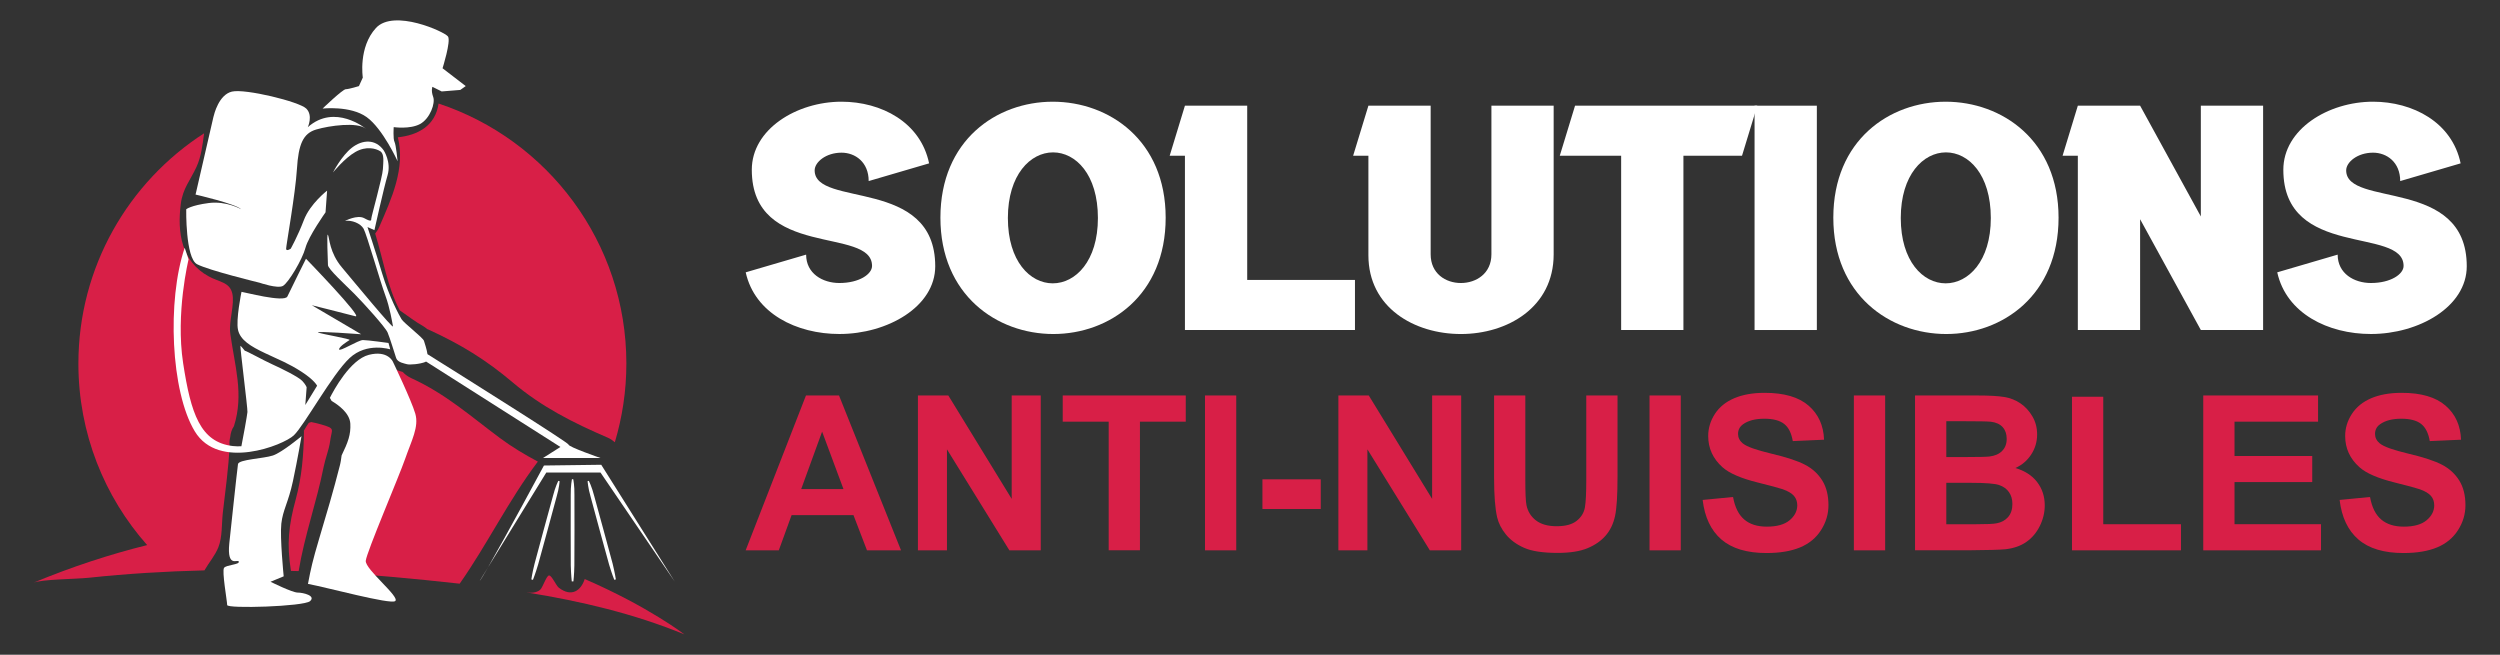 <?xml version="1.0" encoding="utf-8"?>
<!-- Generator: Adobe Illustrator 16.0.0, SVG Export Plug-In . SVG Version: 6.00 Build 0)  -->
<!DOCTYPE svg PUBLIC "-//W3C//DTD SVG 1.1//EN" "http://www.w3.org/Graphics/SVG/1.1/DTD/svg11.dtd">
<svg version="1.1" id="Layer_1" xmlns="http://www.w3.org/2000/svg" xmlns:xlink="http://www.w3.org/1999/xlink" x="0px" y="0px"
	 width="197.4px" height="51.7px" viewBox="0 0 197.4 51.7" enable-background="new 0 0 197.4 51.7" xml:space="preserve">
<rect x="0" y="0" width="197.4" height="51.7" fill="#333333" stroke="none"/>
<g id="XMLID_104_">
	<path id="XMLID_106_" fill="#D81F47" d="M18.334,23.14c-0.219-0.871-1.034-0.863-1.856-1.318c-2.14-1.172-2.495-3.425-2.203-5.722
		c0.148-1.202,0.751-1.863,1.235-2.91c0.379-0.82,0.484-1.756,0.605-2.666C10.148,14.374,6.19,21.08,6.19,28.711
		c0,5.496,2.052,10.519,5.43,14.33c-2.896,0.717-5.896,1.69-8.993,2.976c0.684-0.285,3.314-0.285,4.396-0.399
		c3.031-0.322,6.071-0.507,9.119-0.58c0.347-0.6,0.845-1.185,1.099-1.82c0.325-0.814,0.254-1.854,0.352-2.717
		c0.202-1.769,0.456-3.527,0.537-5.306c-0.025-0.211-0.014-0.438,0.047-0.679c0.034-0.344,0.135-0.631,0.294-0.863
		c0.806-2.523,0.063-4.752-0.289-7.327C18.051,25.351,18.557,24.021,18.334,23.14z"/>
	<path id="XMLID_209_" fill="#D81F47" d="M33.424,25.758c0.111,0.065,0.21,0.143,0.301,0.224c0.04,0.018,0.077,0.03,0.121,0.048
		c2.523,1.154,4.527,2.378,6.64,4.167c2.254,1.915,4.783,3.194,7.487,4.354c0.229,0.099,0.411,0.229,0.575,0.369
		c0.587-1.967,0.91-4.053,0.91-6.211c0-9.569-6.217-17.684-14.829-20.534c-0.244,1.773-1.661,2.507-3.214,2.666
		c0.601,2.447-0.484,4.812-1.477,7.092c-0.087,0.198-0.197,0.361-0.313,0.507c0.63,2.034,0.948,4.181,1.939,6.065
		C32.183,24.926,32.768,25.394,33.424,25.758z"/>
	<path id="XMLID_213_" fill="#D81F47" d="M42.469,36.448c-1.034-0.55-2.045-1.154-2.992-1.857c-2.361-1.76-4.269-3.479-6.984-4.723
		c-0.283-0.13-0.516-0.301-0.696-0.498c-0.23-0.056-0.459-0.138-0.664-0.25c-0.087-0.045-0.168-0.103-0.249-0.154
		c0.094,0.259,0.149,0.533,0.162,0.82c0.073,1.465,0.696,2.834,0.589,4.327c-0.1,1.399-0.726,2.691-1.125,4.015
		c-0.228,0.75-0.729,1.148-1.3,1.283c-0.575,1.957-1.207,3.906-1.547,5.889c1.074,0.068,2.146,0.146,3.221,0.246
		c1.795,0.158,3.603,0.338,5.413,0.541C38.49,42.959,40.159,39.5,42.469,36.448z"/>
	<path id="XMLID_210_" fill="#D81F47" d="M41.568,46.776c4.274,0.684,8.49,1.68,12.467,3.313c0,0-2.829-2.185-7.866-4.369
		c-0.282,0.882-1.018,1.473-2.042,0.688c-0.229-0.176-0.559-0.982-0.776-0.97c-0.211,0.015-0.502,0.97-0.704,1.134
		C42.34,46.819,41.945,46.829,41.568,46.776z"/>
	<path id="XMLID_212_" fill="#D81F47" d="M25.344,33.508c-0.263-0.078-0.52-0.131-0.765-0.182c-0.06,0.025-0.128,0.039-0.197,0.061
		c-0.142,0.201-0.271,0.412-0.392,0.626c0,0.034,0.01,0.065,0.01,0.1c-0.021,1.8-0.172,3.563-0.645,5.302
		c-0.563,2.073-0.726,3.516-0.381,5.664c0.199,0.002,0.401,0.008,0.608,0.014c0.451-2.773,1.43-5.479,1.976-8.239
		c0.129-0.647,0.421-1.36,0.507-2.006C26.191,33.855,26.535,33.851,25.344,33.508z"/>
</g>
<g id="XMLID_250_">
	<path id="XMLID_330_" fill="#FFFFFF" d="M28.948,9.244c1.282,0.919,2.446,3.486,2.446,3.486s-0.121-1.284-0.245-1.528
		c-0.124-0.246-0.062-1.164-0.062-1.164s1.285,0.185,2.079-0.245s1.223-1.653,1.038-2.142c-0.185-0.49-0.061-0.795-0.061-0.795
		l0.733,0.365l1.47-0.12l0.428-0.304L34.944,5.39c0,0,0.675-2.142,0.43-2.507c-0.245-0.365-4.281-2.203-5.688-0.674
		c-1.407,1.529-1.039,3.916-1.039,3.916l-0.306,0.674c0,0-0.794,0.245-1.037,0.245c-0.245,0-1.833,1.528-1.833,1.528
		S27.663,8.326,28.948,9.244z"/>
	<path id="XMLID_342_" fill="#FFFFFF" d="M15.557,20.861c0.92,0.489,4.954,1.467,4.954,1.467s1.406,0.489,1.833,0.246
		c0.43-0.246,1.527-2.079,1.772-2.997c0.244-0.919,1.588-2.812,1.588-2.812l0.124-1.713c0,0-1.344,1.039-1.833,2.323
		c-0.488,1.283-1.039,2.262-1.039,2.262s-0.364,0.245-0.364,0c0-0.245,0.734-4.34,0.854-6.297s0.489-2.812,1.528-3.116
		c1.038-0.305,3.239-0.61,3.915-0.06c0,0-2.446-2.018-4.586-0.121c0,0,0.431-0.919-0.119-1.468c-0.549-0.549-4.83-1.588-5.868-1.343
		c-1.039,0.244-1.408,1.772-1.468,2.018c-0.063,0.245-1.407,6.113-1.407,6.113s3.171,0.73,3.6,1.159c0,0-1.163-0.674-2.564-0.49
		c-1.409,0.185-1.773,0.49-1.773,0.49S14.639,20.372,15.557,20.861z"/>
	<path id="XMLID_354_" fill="#FFFFFF" d="M23.2,34.375c0.823-0.781,3.026-4.816,4.403-6.101c1.374-1.284,3.211-0.688,3.211-0.688
		l-0.139-0.506c0,0-1.651-0.229-2.018-0.229c-0.364,0-1.881,0.962-1.881,0.734s0.688-0.645,0.825-0.734
		c0.138-0.089-2.154-0.459-2.479-0.597c-0.32-0.137,3.396,0.138,3.396,0.138l-3.898-2.292c0,0,2.753,0.687,3.438,0.872
		c0.687,0.185-3.897-4.542-3.897-4.542s-1.236,2.477-1.469,2.979c-0.229,0.507-3.485-0.365-3.623-0.365c0,0-0.459,2.215-0.273,3.013
		c0.185,0.794,0.979,1.284,2.143,1.833c1.163,0.55,1.833,0.795,2.877,1.468c1.038,0.675,1.222,1.101,1.222,1.101
		s-0.471,0.771-0.932,1.522l0.106-1.396c0,0-0.046-0.185-0.343-0.506c-0.297-0.322-1.695-1.008-2.359-1.306
		c-0.666-0.297-2.065-1.077-2.179-1.077c0,0-0.272-0.344-0.343-0.392c-0.068-0.048,0.575,4.929,0.55,5.229
		c-0.021,0.254-0.352,2.096-0.479,2.705c-0.225,0.004-0.451,0.012-0.684-0.019c-2.566-0.304-3.302-2.565-3.915-6.542
		c-0.609-3.975,0.43-8.195,0.43-8.195l-0.306-0.919c-1.406,4.16-1.099,11.373,0.794,14.493C17.266,37.187,22.375,35.157,23.2,34.375
		z"/>
	<path id="XMLID_376_" fill="#FFFFFF" d="M31.025,28.566c0,0-0.393-0.931-1.898-0.549c-1.479,0.378-2.786,2.815-3.081,3.399
		c0.052,0.078,0.091,0.164,0.139,0.244c0.491,0.287,1.434,0.939,1.477,1.799c0.043,0.854-0.177,1.447-0.688,2.502
		c-0.038,0.268-0.068,0.533-0.139,0.795c-0.494,1.953-1.071,3.898-1.648,5.826c-0.497,1.674-0.639,2.306-0.87,3.522
		c1.498,0.278,6.494,1.638,6.885,1.358c0.43-0.307-2.387-2.508-2.321-3.184c0.061-0.673,2.633-6.666,3.117-8.07
		c0.487-1.406,1.099-2.506,0.794-3.545C32.493,31.624,31.025,28.566,31.025,28.566z"/>
	<path id="XMLID_377_" fill="#FFFFFF" d="M23.504,46.79c-0.431,0-2.143-0.854-2.143-0.854l1.039-0.429c0,0-0.306-3.057-0.187-4.159
		c0.124-1.101,0.551-1.652,0.918-3.361c0.366-1.713,0.676-3.546,0.676-3.546s-1.528,1.283-2.264,1.527
		c-0.731,0.244-2.69,0.306-2.751,0.675c-0.061,0.368-0.687,6.267-0.687,6.267c-0.197,1.989,0.687,1.193,0.751,1.438
		c0.06,0.245-0.979,0.245-1.164,0.489s0.245,2.631,0.245,2.938c0,0.303,6.052,0.119,6.542-0.307
		C24.971,47.036,23.932,46.79,23.504,46.79z"/>
	<path id="XMLID_378_" fill="#FFFFFF" d="M44.25,35.293l-1.374,0.871h4.542c0,0-2.523-0.871-2.523-1.057
		c0-0.15-8.049-5.203-11.141-7.141c-0.057-0.41-0.239-0.904-0.277-1.051c-0.063-0.244-1.59-1.408-1.773-1.713
		c-0.185-0.304-0.979-1.772-1.528-3.605c-0.549-1.834-1.161-3.67-1.161-3.67l0.549,0.245c0,0,0.733-3.302,1.039-4.34
		c0.305-1.039-0.306-1.958-0.306-1.958c-0.645-0.919-1.683-0.854-2.508-0.214c-0.824,0.64-1.498,1.958-1.498,1.958
		s0.918-1.134,1.772-1.619c0.854-0.49,1.618-0.274,1.958-0.06c0.335,0.214,0.245,0.794,0.214,1.407
		c-0.028,0.61-0.918,3.761-0.918,3.916c0,0.154,0,0.274-0.549-0.03c-0.552-0.306-1.528,0.214-1.528,0.214
		c0.519-0.089,1.223,0.185,1.467,0.61c0.245,0.429,1.345,4.28,1.714,5.258c0.364,0.979,0.55,2.143,0.608,2.447
		c0.061,0.305-3.055-3.486-4.034-4.649c-0.979-1.164-0.979-2.322-1.099-2.567s0,2.078,0,2.387c0,0.304,1.344,1.528,2.078,2.262
		c0.731,0.734,2.445,2.632,2.63,3.057c0.186,0.43,0.551,1.652,0.675,2.018c0.124,0.365,0.675,0.43,0.854,0.488
		c0.187,0.062,1.039,0,1.47-0.184c0.013-0.005,0.017-0.021,0.029-0.031C36.816,30.558,44.25,35.293,44.25,35.293z"/>
	<path id="XMLID_380_" fill="#FFFFFF" d="M38.538,44.792l-0.663,1.078C37.949,45.797,38.193,45.389,38.538,44.792z"/>
	<path id="XMLID_381_" fill="#FFFFFF" d="M47.415,37.311l5.868,8.62l-5.809-9.233l-4.524,0.059c0,0-3.021,5.617-4.412,8.033
		l4.599-7.481h4.278V37.311z"/>
	<path id="XMLID_382_" fill="#FFFFFF" d="M45.263,37.838H45.16c0,0-0.106,0.506-0.095,1.263c0,0.756-0.003,1.765-0.003,2.772
		c0.003,1.01,0.003,2.019,0.007,2.771c0.018,0.756,0.078,1.264,0.078,1.264h0.129c0,0,0.063-0.508,0.076-1.264
		c0.005-0.754,0.005-1.764,0.01-2.771c0-1.008-0.005-2.018-0.005-2.772C45.372,38.344,45.263,37.838,45.263,37.838z"/>
	<path id="XMLID_384_" fill="#FFFFFF" d="M43.663,39.161c-0.202,0.73-0.468,1.705-0.733,2.676c-0.263,0.975-0.523,1.949-0.722,2.679
		c-0.185,0.733-0.254,1.235-0.254,1.235l0.126,0.035c0,0,0.192-0.473,0.406-1.197c0.202-0.73,0.469-1.705,0.734-2.674
		c0.262-0.978,0.527-1.949,0.726-2.682c0.214-0.725,0.24-1.238,0.24-1.238l-0.099-0.027C44.083,37.967,43.846,38.426,43.663,39.161z
		"/>
	<path id="XMLID_385_" fill="#FFFFFF" d="M47.65,41.834c-0.266-0.975-0.531-1.943-0.733-2.674c-0.185-0.734-0.422-1.193-0.422-1.193
		l-0.098,0.025c0,0,0.029,0.516,0.24,1.239c0.196,0.731,0.459,1.704,0.725,2.681c0.267,0.973,0.537,1.943,0.734,2.674
		c0.216,0.727,0.408,1.197,0.408,1.197l0.124-0.033c0,0-0.073-0.502-0.253-1.236C48.174,43.786,47.912,42.81,47.65,41.834z"/>
</g>
<g>
	<path fill="#FFFFFF" d="M73.362,12.899l-4.771,1.398c0-1.495-1.061-2.242-2.145-2.242c-1.229,0-2.121,0.747-2.121,1.398
		c0,2.964,9.521,0.505,9.521,7.568c0,3.205-3.783,5.351-7.567,5.351c-3.375,0-6.677-1.615-7.398-4.869l4.771-1.398
		c0,1.495,1.301,2.241,2.627,2.241c1.566,0,2.578-0.699,2.578-1.349c0-3.133-9.495-0.507-9.495-7.592
		c0-3.205,3.542-5.375,7.086-5.375C69.579,8.031,72.688,9.646,73.362,12.899z"/>
	<path fill="#FFFFFF" d="M83.172,26.374c-4.458,0-8.917-3.085-8.917-9.184c0-6.122,4.436-9.159,8.869-9.159
		c4.459,0,8.917,3.062,8.917,9.159C92.042,23.312,87.608,26.374,83.172,26.374z M83.148,12.032c-1.782,0-3.566,1.76-3.566,5.182
		s1.76,5.158,3.543,5.158c1.784,0,3.566-1.735,3.566-5.158C86.691,13.767,84.932,12.032,83.148,12.032z"/>
	<path fill="#FFFFFF" d="M106.988,26.058H93.562V12.296h-1.204l1.204-3.952h4.917v13.761h8.509V26.058z"/>
	<path fill="#FFFFFF" d="M112.965,8.345v11.737c0,1.519,1.182,2.265,2.386,2.265c1.206,0,2.411-0.747,2.411-2.265V8.345h4.915
		v11.737c0,4.194-3.662,6.292-7.326,6.292c-3.662,0-7.302-2.074-7.302-6.218v-7.858h-1.206l1.206-3.952H112.965z"/>
	<path fill="#FFFFFF" d="M137.55,12.296h-4.627v13.762h-4.917V12.296h-4.846l1.206-3.952h14.389L137.55,12.296z"/>
	<path fill="#FFFFFF" d="M143.458,8.345v17.713h-4.918V8.345H143.458z"/>
	<path fill="#FFFFFF" d="M153.675,26.374c-4.458,0-8.916-3.085-8.916-9.184c0-6.122,4.435-9.159,8.869-9.159
		c4.458,0,8.916,3.062,8.916,9.159C162.544,23.312,158.111,26.374,153.675,26.374z M153.651,12.032c-1.782,0-3.566,1.76-3.566,5.182
		s1.761,5.158,3.544,5.158c1.782,0,3.566-1.735,3.566-5.158C157.195,13.767,155.435,12.032,153.651,12.032z"/>
	<path fill="#FFFFFF" d="M178.695,8.345v17.713h-4.917l-4.795-8.748v8.748h-4.917V12.296h-1.204l1.204-3.952h4.917l4.795,8.748
		V8.345H178.695z"/>
	<path fill="#FFFFFF" d="M194.291,12.899l-4.771,1.398c0-1.495-1.062-2.242-2.146-2.242c-1.229,0-2.12,0.747-2.12,1.398
		c0,2.964,9.521,0.505,9.521,7.568c0,3.205-3.783,5.351-7.567,5.351c-3.375,0-6.677-1.615-7.397-4.869l4.771-1.398
		c0,1.495,1.301,2.241,2.627,2.241c1.566,0,2.578-0.699,2.578-1.349c0-3.133-9.495-0.507-9.495-7.592
		c0-3.205,3.542-5.375,7.085-5.375C190.506,8.031,193.616,9.646,194.291,12.899z"/>
</g>
<g>
	<path fill="#D81F47" d="M71.145,43.454h-2.688l-1.066-2.777h-4.888l-1.009,2.777h-2.617l4.762-12.227h2.609L71.145,43.454z
		 M66.6,38.616l-1.686-4.535l-1.651,4.535H66.6z"/>
	<path fill="#D81F47" d="M72.479,43.454V31.227h2.4l5.004,8.165v-8.165h2.295v12.227H79.7l-4.928-7.974v7.974H72.479z"/>
	<path fill="#D81F47" d="M87.541,43.454V33.295h-3.628v-2.068h9.715v2.068h-3.619v10.156h-2.468V43.454z"/>
	<path fill="#D81F47" d="M95.146,43.454V31.227h2.468v12.227H95.146z"/>
	<path fill="#D81F47" d="M99.682,40.191v-2.343h4.604v2.343H99.682z"/>
	<path fill="#D81F47" d="M105.678,43.454V31.227h2.4l5.003,8.165v-8.165h2.294v12.227H112.9l-4.93-7.974v7.974H105.678z"/>
	<path fill="#D81F47" d="M117.969,31.227h2.47v6.621c0,1.051,0.029,1.732,0.092,2.043c0.105,0.502,0.358,0.902,0.754,1.205
		c0.398,0.304,0.941,0.455,1.631,0.455c0.701,0,1.229-0.143,1.585-0.432c0.355-0.283,0.569-0.636,0.643-1.054
		c0.072-0.418,0.107-1.108,0.107-2.077v-6.763h2.468v6.421c0,1.469-0.064,2.505-0.198,3.111c-0.133,0.605-0.379,1.117-0.738,1.533
		c-0.358,0.416-0.839,0.75-1.438,0.998c-0.599,0.248-1.385,0.369-2.352,0.369c-1.167,0-2.053-0.135-2.656-0.404
		c-0.603-0.269-1.08-0.621-1.43-1.051c-0.351-0.43-0.58-0.883-0.693-1.354c-0.161-0.699-0.241-1.733-0.241-3.103v-6.52H117.969z"/>
	<path fill="#D81F47" d="M130.246,43.454V31.227h2.468v12.227H130.246z"/>
	<path fill="#D81F47" d="M134.441,39.475l2.401-0.232c0.145,0.805,0.438,1.396,0.881,1.774c0.439,0.379,1.036,0.567,1.787,0.567
		c0.797,0,1.395-0.168,1.797-0.504c0.403-0.338,0.605-0.73,0.605-1.182c0-0.289-0.086-0.535-0.254-0.736
		c-0.17-0.203-0.467-0.381-0.889-0.531c-0.29-0.1-0.949-0.276-1.979-0.533c-1.323-0.328-2.252-0.73-2.786-1.209
		c-0.749-0.672-1.124-1.492-1.124-2.46c0-0.623,0.177-1.205,0.529-1.747s0.861-0.955,1.527-1.238
		c0.663-0.283,1.465-0.426,2.403-0.426c1.533,0,2.69,0.337,3.467,1.01c0.773,0.672,1.183,1.57,1.221,2.691l-2.47,0.109
		c-0.105-0.629-0.33-1.08-0.679-1.354s-0.867-0.412-1.563-0.412c-0.717,0-1.278,0.146-1.687,0.44
		c-0.261,0.189-0.392,0.442-0.392,0.76c0,0.289,0.122,0.537,0.367,0.742c0.312,0.262,1.066,0.533,2.268,0.816
		c1.202,0.284,2.09,0.577,2.665,0.881c0.576,0.303,1.026,0.717,1.352,1.242c0.325,0.523,0.487,1.176,0.487,1.946
		c0,0.7-0.193,1.356-0.585,1.968c-0.389,0.611-0.938,1.066-1.649,1.364c-0.712,0.297-1.6,0.446-2.66,0.446
		c-1.546,0-2.731-0.357-3.562-1.072C135.097,41.883,134.602,40.842,134.441,39.475z"/>
	<path fill="#D81F47" d="M146.382,43.454V31.227h2.471v12.227H146.382z"/>
	<path fill="#D81F47" d="M151.212,31.227h4.888c0.967,0,1.688,0.04,2.163,0.121c0.477,0.08,0.899,0.249,1.275,0.504
		c0.375,0.256,0.688,0.598,0.938,1.021c0.251,0.426,0.375,0.901,0.375,1.431c0,0.571-0.154,1.098-0.462,1.575
		c-0.31,0.479-0.728,0.838-1.256,1.076c0.744,0.217,1.317,0.586,1.718,1.108s0.602,1.138,0.602,1.843
		c0,0.557-0.129,1.098-0.387,1.623c-0.261,0.525-0.612,0.945-1.062,1.258c-0.446,0.315-0.999,0.508-1.654,0.582
		c-0.412,0.043-1.403,0.069-2.979,0.082h-4.16V31.227L151.212,31.227z M153.68,33.26v2.828h1.616c0.963,0,1.562-0.014,1.793-0.043
		c0.424-0.049,0.756-0.194,0.996-0.438c0.243-0.24,0.364-0.561,0.364-0.954c0-0.379-0.104-0.687-0.313-0.922
		c-0.208-0.235-0.52-0.38-0.932-0.431c-0.243-0.027-0.946-0.041-2.107-0.041H153.68L153.68,33.26z M153.68,38.124v3.271h2.283
		c0.892,0,1.455-0.024,1.693-0.076c0.367-0.065,0.666-0.229,0.897-0.485c0.229-0.262,0.346-0.606,0.346-1.039
		c0-0.367-0.089-0.678-0.27-0.936c-0.177-0.255-0.434-0.441-0.771-0.559c-0.337-0.116-1.065-0.176-2.189-0.176H153.68z"/>
	<path fill="#D81F47" d="M163.604,43.454V31.327h2.468v10.066h6.138v2.061H163.604z"/>
	<path fill="#D81F47" d="M173.969,43.454V31.227h9.066v2.068h-6.597v2.709h6.136v2.061h-6.136v3.328h6.829v2.061H173.969z"/>
	<path fill="#D81F47" d="M184.737,39.475l2.4-0.232c0.146,0.805,0.438,1.396,0.88,1.774c0.441,0.379,1.039,0.567,1.79,0.567
		c0.794,0,1.393-0.168,1.796-0.504c0.403-0.338,0.604-0.73,0.604-1.182c0-0.289-0.084-0.535-0.254-0.736
		c-0.17-0.203-0.465-0.381-0.889-0.531c-0.288-0.1-0.947-0.276-1.977-0.533c-1.323-0.328-2.252-0.73-2.786-1.209
		c-0.751-0.672-1.126-1.492-1.126-2.46c0-0.623,0.177-1.205,0.531-1.747c0.353-0.542,0.861-0.955,1.525-1.238
		s1.466-0.426,2.406-0.426c1.532,0,2.688,0.337,3.464,1.01c0.775,0.672,1.183,1.57,1.223,2.691l-2.47,0.109
		c-0.105-0.629-0.332-1.08-0.68-1.354s-0.868-0.412-1.563-0.412c-0.717,0-1.279,0.146-1.685,0.44
		c-0.263,0.189-0.393,0.442-0.393,0.76c0,0.289,0.122,0.537,0.367,0.742c0.311,0.262,1.067,0.533,2.268,0.816
		c1.2,0.284,2.091,0.577,2.665,0.881c0.575,0.303,1.024,0.717,1.352,1.242c0.326,0.523,0.487,1.176,0.487,1.946
		c0,0.7-0.193,1.356-0.585,1.968c-0.389,0.611-0.938,1.066-1.649,1.364c-0.712,0.297-1.6,0.446-2.661,0.446
		c-1.545,0-2.732-0.357-3.56-1.072C185.393,41.883,184.898,40.842,184.737,39.475z"/>
</g>
</svg>
